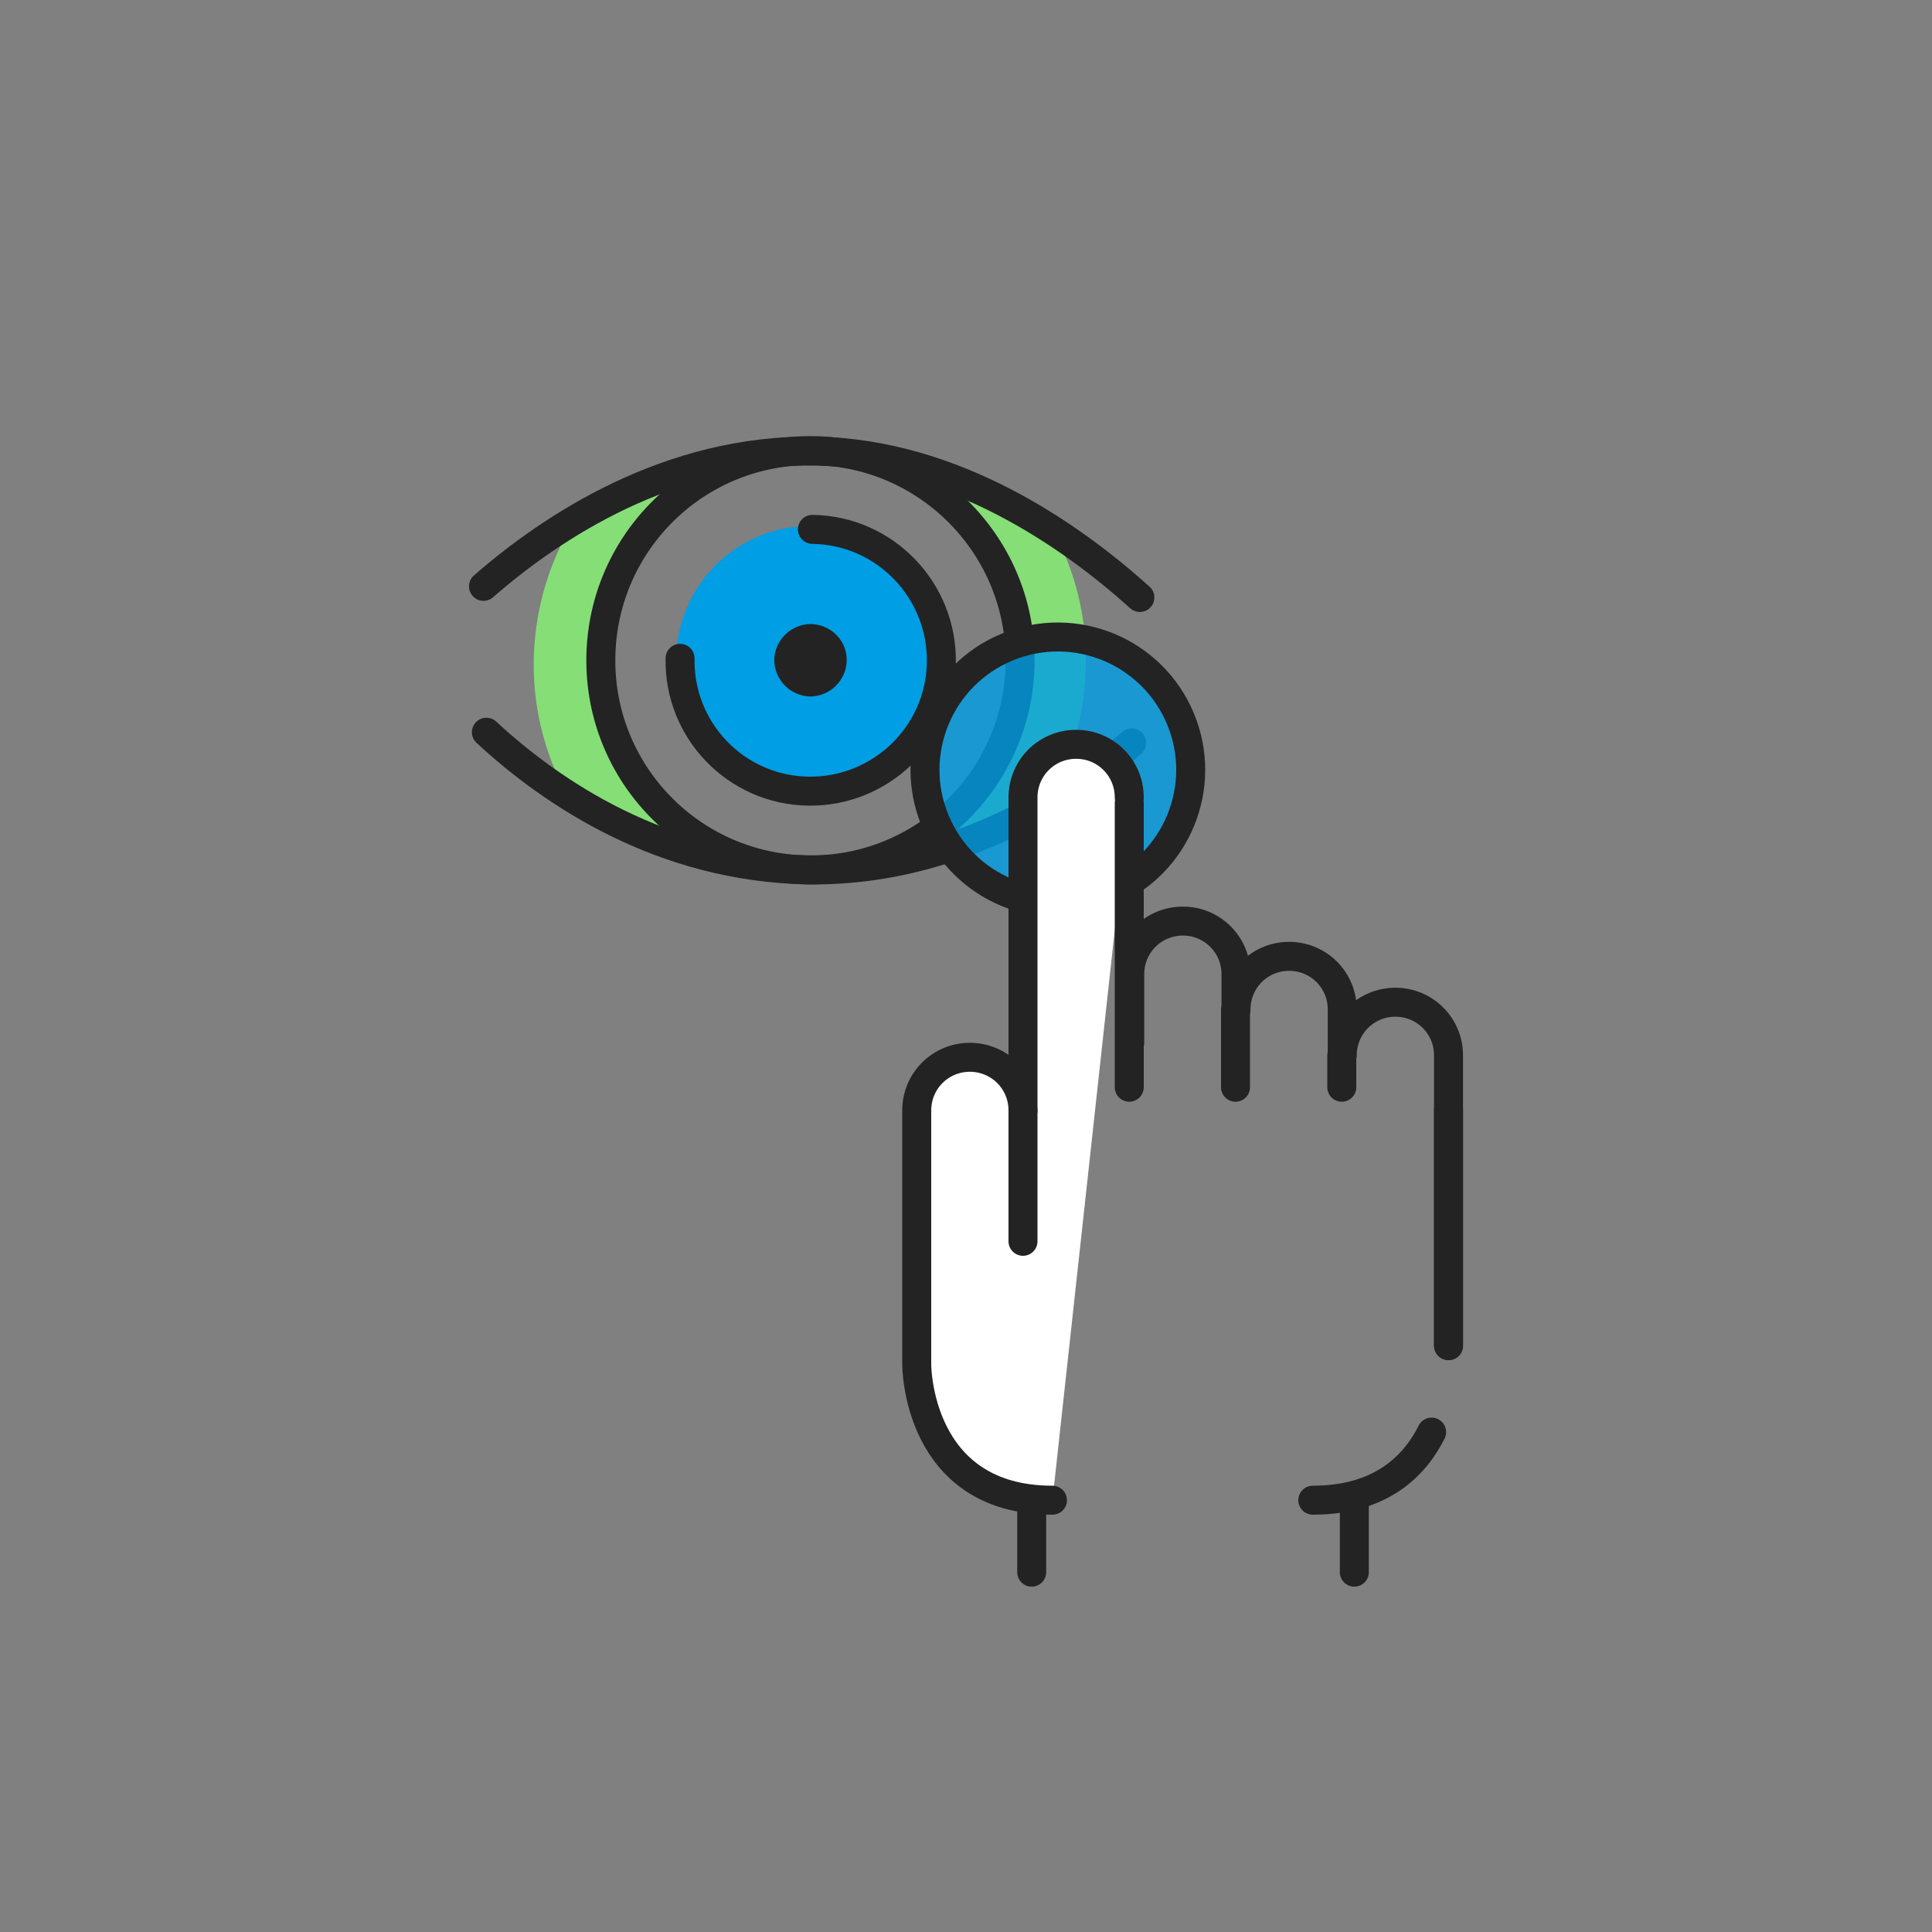 <svg width="400" height="400" viewBox="0 0 400 400" fill="none" xmlns="http://www.w3.org/2000/svg">
<rect x="0" y="0" width="400" height="400" fill="#808080" stroke="none"/>
<path d="M188.3 177.3C199.7 173.8 208.9 170.7 216.4 166.5C221.6 158.1 224.7 148.2 224.8 137.6C225 127.7 222.6 118.3 218.2 110.1C210.4 105.2 200.5 100.5 190.3 96.7C202 106.2 211.4 121.1 211.1 137.3C211 154 200.8 168.2 188.3 177.3Z" fill="#85DE76"/>
<path d="M122.5 136.8C122.8 120.6 132.7 106 144.7 96.9C134.2 100.4 125 105.3 117.5 110.2C113.2 118.1 110.7 127 110.5 136.6C110.3 147.5 113.3 157.8 118.5 166.6C125.9 170.6 136.9 174.3 146.3 177.5C134.1 168.1 122.2 153.4 122.5 136.8Z" fill="#85DE76"/>
<path d="M187.14 156.677C198.173 145.999 198.46 128.398 187.782 117.365C177.103 106.332 159.503 106.044 148.47 116.723C137.437 127.401 137.149 145.002 147.828 156.035C158.506 167.068 176.107 167.355 187.14 156.677Z" fill="#009EE5"/>
<path d="M168.2 109.6C183.2 109.8 195.1 122.2 194.9 137.1C194.7 152.1 182.3 164 167.4 163.8C152.4 163.6 140.5 151.2 140.8 136.3" stroke="#232323" stroke-width="6" stroke-miterlimit="10" stroke-linecap="round" stroke-linejoin="round"/>
<path d="M100.1 121.4C114.3 109 138.7 92.9 168.9 93.4C197.5 93.9 221.7 110.8 236 123.7" stroke="#232323" stroke-width="6" stroke-miterlimit="10" stroke-linecap="round" stroke-linejoin="round"/>
<path d="M234.3 153.8C226.5 160.6 201.1 180.6 167.3 180.1C137.1 179.6 114.3 164.2 100.7 151.6" stroke="#232323" stroke-width="6" stroke-miterlimit="10" stroke-linecap="round" stroke-linejoin="round"/>
<path d="M211.2 137.4C210.8 161.4 191.1 180.5 167.1 180.1C143.1 179.7 124 160 124.4 136C124.8 112 144.5 92.9 168.5 93.3C192.5 93.7 211.6 113.5 211.2 137.4Z" stroke="#232323" stroke-width="6" stroke-miterlimit="10" stroke-linecap="round" stroke-linejoin="round"/>
<path d="M175.3 136.8C175.2 140.9 171.8 144.2 167.7 144.2C163.6 144.1 160.3 140.7 160.3 136.6C160.4 132.5 163.8 129.2 167.9 129.2C172.1 129.3 175.4 132.7 175.3 136.8Z" fill="#232323"/>
<path opacity="0.8" d="M229.541 184.798C243.573 178.985 250.236 162.898 244.424 148.866C238.611 134.834 222.524 128.171 208.492 133.983C194.46 139.796 187.797 155.883 193.609 169.915C199.422 183.947 215.509 190.61 229.541 184.798Z" fill="#009EE5"/>
<path d="M213.6 310.5V325.5" stroke="#232323" stroke-width="6" stroke-miterlimit="10" stroke-linecap="round" stroke-linejoin="round"/>
<path d="M280.4 310.5V325.5" stroke="#232323" stroke-width="6" stroke-miterlimit="10" stroke-linecap="round" stroke-linejoin="round"/>
<path d="M296.4 296.5C292.9 303.5 285.9 310.6 271.8 310.6" stroke="#232323" stroke-width="6" stroke-miterlimit="10" stroke-linecap="round" stroke-linejoin="round"/>
<path d="M229.541 184.798C243.573 178.985 250.236 162.898 244.424 148.866C238.611 134.834 222.524 128.171 208.492 133.983C194.46 139.796 187.797 155.883 193.609 169.915C199.422 183.947 215.509 190.61 229.541 184.798Z" stroke="#232323" stroke-width="6" stroke-miterlimit="10"/>
<path d="M233.8 165.1C233.8 159 228.9 154.1 222.8 154.1C216.7 154.1 211.8 159 211.8 165.1V229.9C211.8 223.8 206.9 218.9 200.8 218.9C194.7 218.9 189.8 223.8 189.8 229.9V282.5C189.8 282.5 189.7 310.6 217.9 310.6" fill="white"/>
<path d="M233.8 165.1C233.8 159 228.9 154.1 222.8 154.1C216.7 154.1 211.8 159 211.8 165.1V229.9C211.8 223.8 206.9 218.9 200.8 218.9C194.7 218.9 189.8 223.8 189.8 229.9V282.5C189.8 282.5 189.7 310.6 217.9 310.6" stroke="#232323" stroke-width="6" stroke-miterlimit="10" stroke-linecap="round" stroke-linejoin="round"/>
<path d="M299.9 278.6V218.5C299.9 212.4 295 207.5 288.9 207.5C282.8 207.5 277.9 212.4 277.9 218.5V209C277.9 202.9 273 198 266.9 198C260.8 198 255.9 202.9 255.9 209V201.7C255.9 195.6 251 190.7 244.9 190.7C238.8 190.7 233.9 195.6 233.9 201.7V215.9" stroke="#232323" stroke-width="6" stroke-miterlimit="10" stroke-linecap="round" stroke-linejoin="round"/>
<path d="M299.9 229.8V254.2V278.6" stroke="#232323" stroke-width="6" stroke-miterlimit="10" stroke-linecap="round" stroke-linejoin="round"/>
<path d="M211.8 229.8V257" stroke="#232323" stroke-width="6" stroke-miterlimit="10" stroke-linecap="round" stroke-linejoin="round"/>
<path d="M233.8 166.3V225.1" stroke="#232323" stroke-width="6" stroke-miterlimit="10" stroke-linecap="round" stroke-linejoin="round"/>
<path d="M255.8 209.1V225.1" stroke="#232323" stroke-width="6" stroke-miterlimit="10" stroke-linecap="round" stroke-linejoin="round"/>
<path d="M277.8 218.5V225.1" stroke="#232323" stroke-width="6" stroke-miterlimit="10" stroke-linecap="round" stroke-linejoin="round"/>
</svg>
